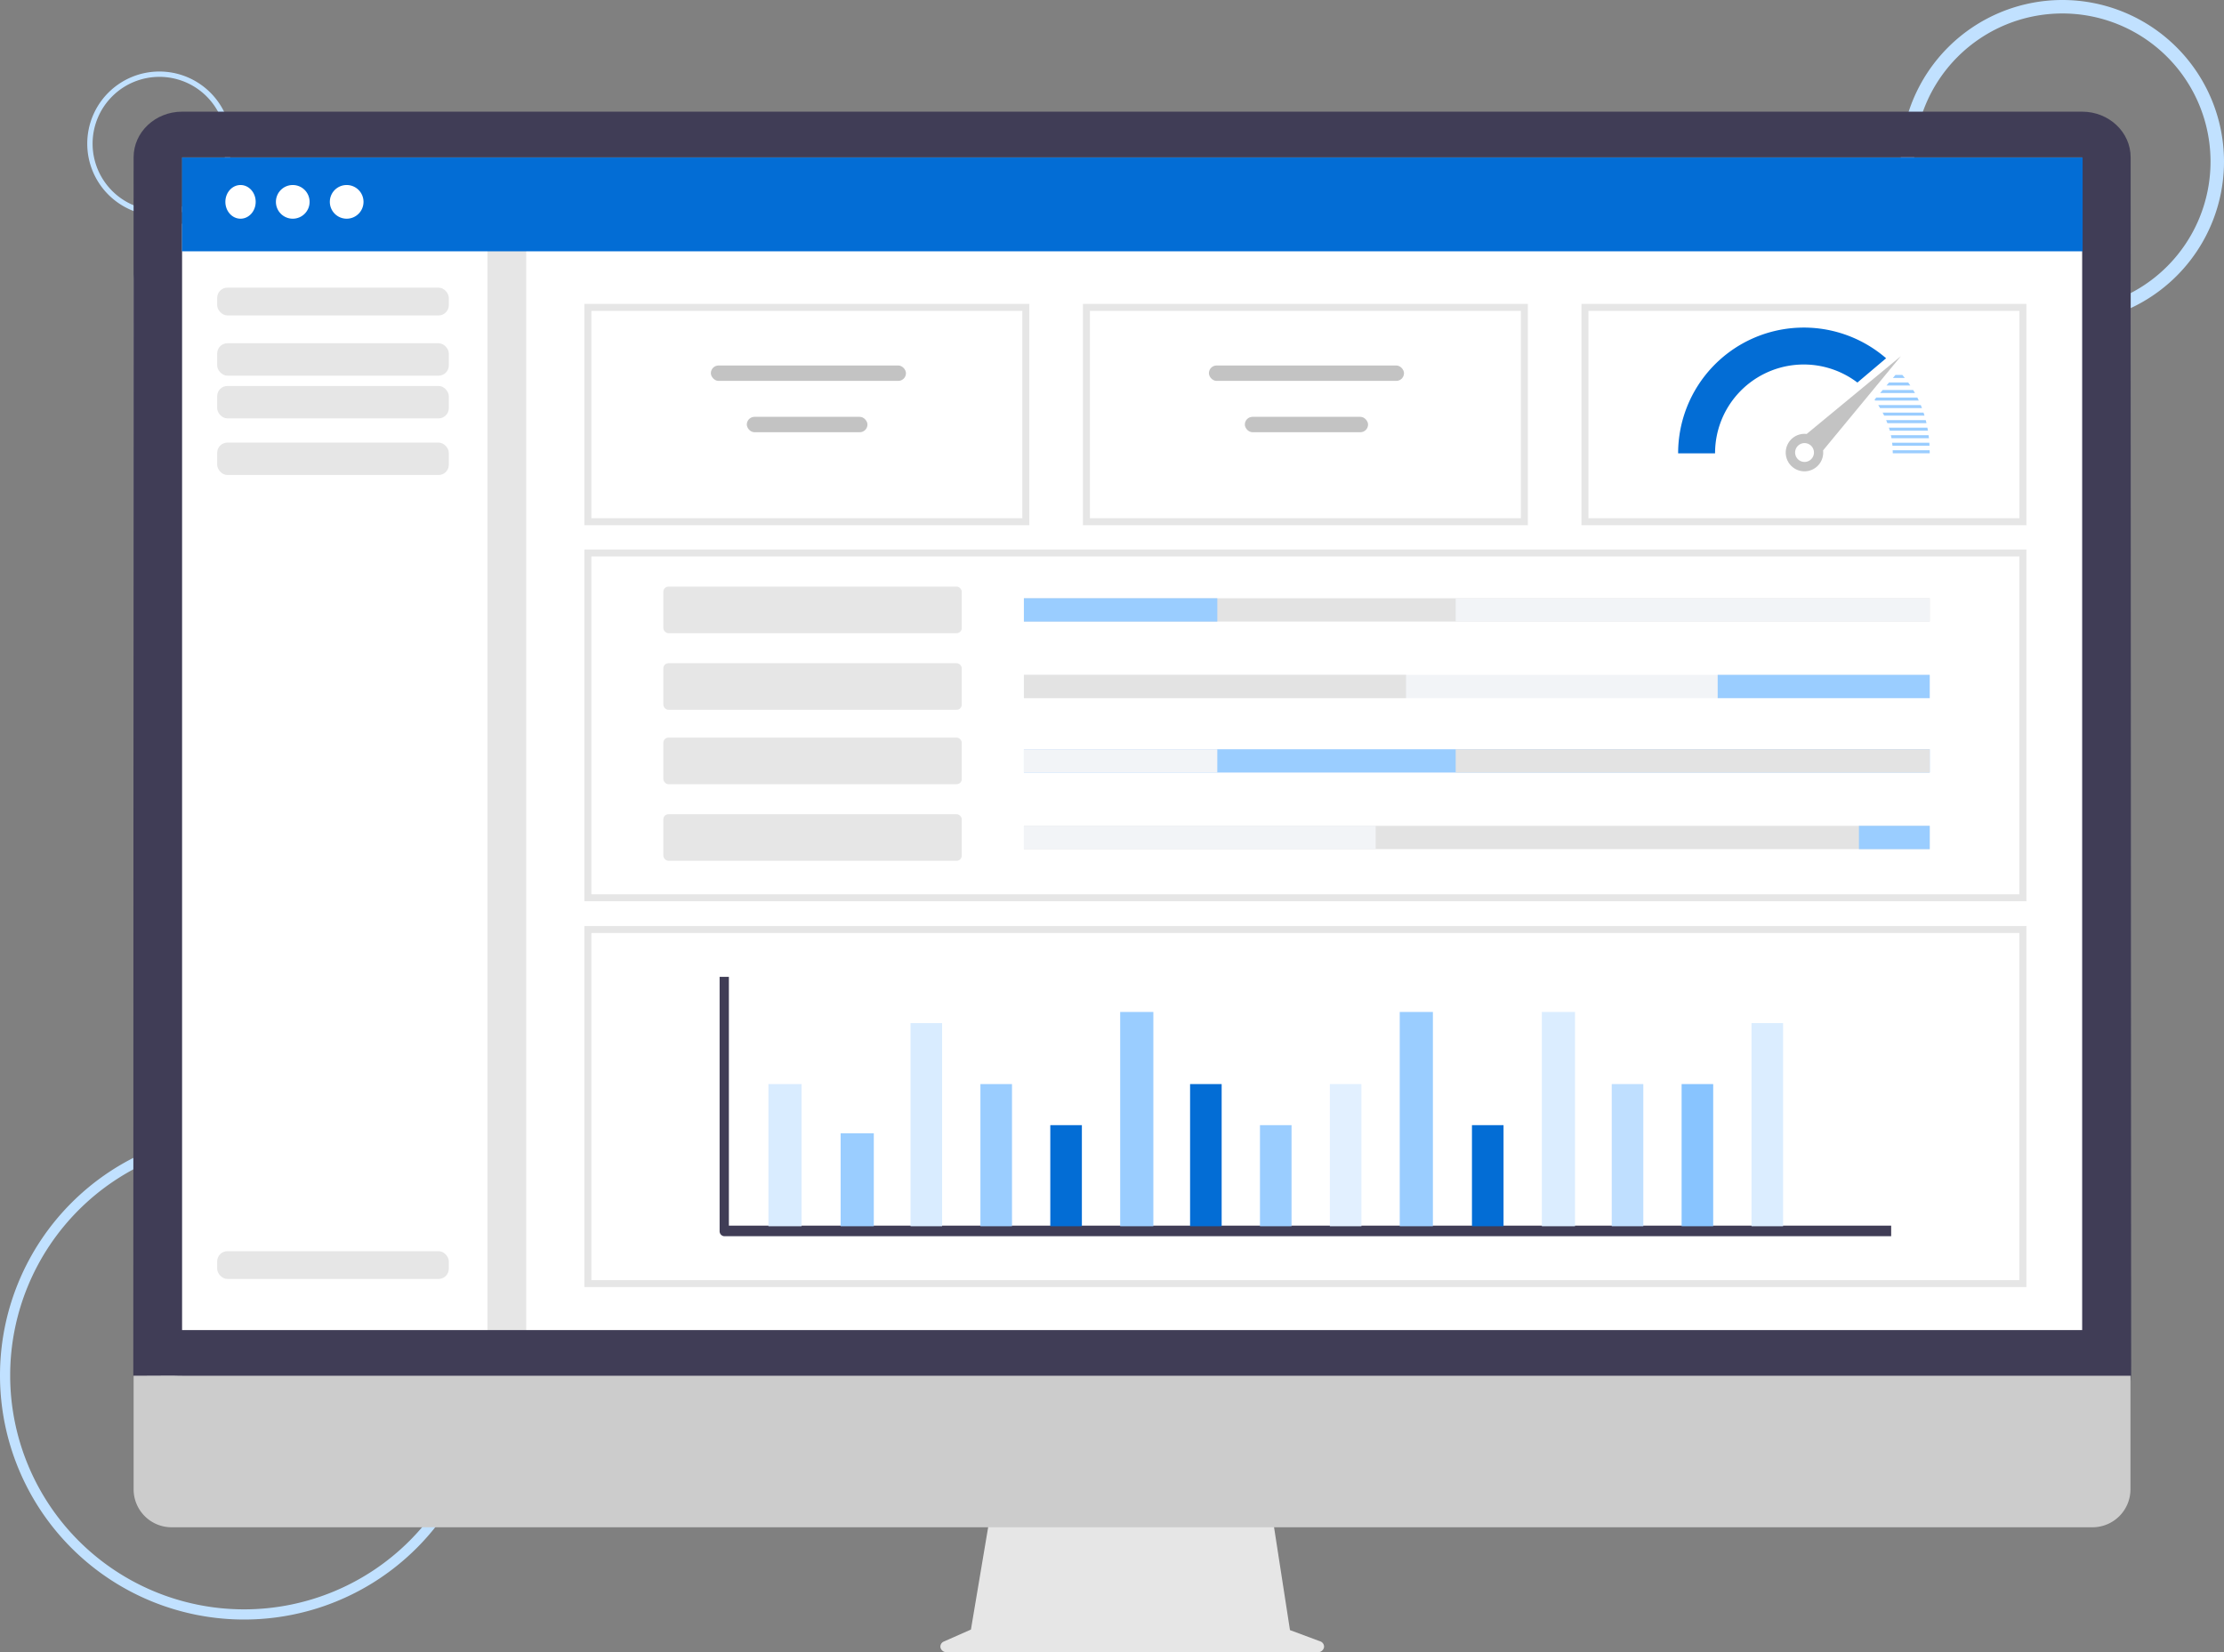 <svg xmlns="http://www.w3.org/2000/svg" width="866.309" height="643.587" viewBox="0 0 866.309 643.587">
  <rect x="0" y="0" width="866.309" height="643.587" fill="#808080" stroke="none"/>
  <g id="Group_1082" data-name="Group 1082" transform="translate(-1278.103 -1047.634)">
    <g id="Group_1080" data-name="Group 1080" transform="translate(1278.103 1047.634)">
      <g id="Group_38832" data-name="Group 38832" transform="translate(0 0)">
        <path id="Path_95222" data-name="Path 95222" d="M313.558,411.173a95.086,95.086,0,1,1,95.086-95.086A95.086,95.086,0,0,1,313.558,411.173Zm0-186.211a91.124,91.124,0,1,0,91.125,91.124A91.124,91.124,0,0,0,313.558,224.962Z" transform="translate(-218.472 219.672)" fill="#c1e1ff"/>
        <path id="Path_95223" data-name="Path 95223" d="M631.428,366.913a62.956,62.956,0,1,1,62.956-62.956A62.956,62.956,0,0,1,631.428,366.913Zm0-120.666a57.71,57.71,0,1,0,57.71,57.71A57.71,57.71,0,0,0,631.428,246.246Z" transform="translate(171.925 -241)" fill="#c1e1ff"/>
        <path id="Path_95224" data-name="Path 95224" d="M762.572,408.2a28.1,28.1,0,1,1,28.1-28.1A28.1,28.1,0,0,1,762.572,408.2Zm0-54.118A26.018,26.018,0,1,0,788.59,380.1,26.018,26.018,0,0,0,762.572,354.081Z" transform="translate(-700.485 -324.143)" fill="#c1e1ff"/>
      </g>
      <g id="Group_1079" data-name="Group 1079" transform="translate(51.921 43.501)">
        <path id="Path_95239" data-name="Path 95239" d="M567.481,629.144l-11.763-4.38-8.072-52.141H440.185l-8.744,51.93-10.523,4.652a2.137,2.137,0,0,0-1.313,2.483,2.456,2.456,0,0,0,2.43,1.7H566.51a2.443,2.443,0,0,0,2.446-1.773,2.166,2.166,0,0,0-1.477-2.473Z" transform="translate(-105.158 -33.304)" fill="#e6e6e6"/>
        <path id="Path_95240" data-name="Path 95240" d="M1020.521,630.026H272.263a14.806,14.806,0,0,1-14.791-14.787V510H1035.3V615.241a14.806,14.806,0,0,1-14.791,14.786Z" transform="translate(-257.347 -78.613)" fill="#ccc"/>
        <g id="Group_1077" data-name="Group 1077">
          <g id="Group_1078" data-name="Group 1078">
            <g id="Group_931" data-name="Group 931" transform="translate(0 0)">
              <rect id="Rectangle_372" data-name="Rectangle 372" width="777.834" height="433.313" rx="23" transform="translate(0.186 43.276)" fill="#fff"/>
              <g id="Group_894" data-name="Group 894" transform="translate(0 0)">
                <g id="Group_893" data-name="Group 893">
                  <path id="Rectangle_366" data-name="Rectangle 366" d="M0,0H15.1V439.395H0Z" transform="translate(137.954 39.65)" fill="#e6e6e6"/>
                  <g id="Group_892" data-name="Group 892">
                    <path id="Rectangle_365" data-name="Rectangle 365" d="M18.881,17.775V474.6H759.016V17.775H18.881M18.881,0H759.016C769.444,0,777.9,7.958,777.9,17.775l.207,474.6c0,4.359-.192-.352,0,0H18.881c-10.428,0,13.051-.15-19,0L0,17.775C0,7.958,8.453,0,18.881,0Z" transform="translate(0.123)" fill="#403d56"/>
                  </g>
                  <rect id="Rectangle_367" data-name="Rectangle 367" width="90.236" height="10.828" rx="4" transform="translate(32.671 68.542)" fill="#e6e6e6"/>
                  <rect id="Rectangle_368" data-name="Rectangle 368" width="90.236" height="12.633" rx="4" transform="translate(32.671 90.199)" fill="#e6e6e6"/>
                  <rect id="Rectangle_369" data-name="Rectangle 369" width="90.236" height="12.633" rx="4" transform="translate(32.671 106.84)" fill="#e6e6e6"/>
                  <rect id="Rectangle_370" data-name="Rectangle 370" width="90.236" height="12.633" rx="4" transform="translate(32.671 128.894)" fill="#e6e6e6"/>
                  <rect id="Rectangle_371" data-name="Rectangle 371" width="90.236" height="10.828" rx="4" transform="translate(32.671 443.862)" fill="#e6e6e6"/>
                </g>
              </g>
            </g>
            <path id="Rectangle_419" data-name="Rectangle 419" d="M2.722,2.722V83.485H170.6V2.722H2.722M0,0H173.321V86.207H0Z" transform="translate(175.712 74.875)" fill="#e6e6e6"/>
            <path id="Rectangle_424" data-name="Rectangle 424" d="M2.722,2.722V134.3H558.984V2.722H2.722M0,0H561.707V137.024H0Z" transform="translate(175.712 170.535)" fill="#e6e6e6"/>
            <path id="Rectangle_425" data-name="Rectangle 425" d="M2.722,2.722V137.931H558.984V2.722H2.722M0,0H561.707V140.654H0Z" transform="translate(175.712 317.198)" fill="#e6e6e6"/>
            <path id="Rectangle_420" data-name="Rectangle 420" d="M2.722,2.722V83.485H170.6V2.722H2.722M0,0H173.321V86.207H0Z" transform="translate(369.904 74.875)" fill="#e6e6e6"/>
            <path id="Rectangle_421" data-name="Rectangle 421" d="M2.722,2.722V83.485H170.6V2.722H2.722M0,0H173.321V86.207H0Z" transform="translate(564.097 74.875)" fill="#e6e6e6"/>
            <g id="Group_1034" data-name="Group 1034" transform="translate(224.977 98.404)">
              <rect id="Rectangle_422" data-name="Rectangle 422" width="76" height="6" rx="3" transform="translate(0 0.461)" fill="#c3c3c3"/>
              <rect id="Rectangle_423" data-name="Rectangle 423" width="47" height="6" rx="3" transform="translate(14 20.461)" fill="#c3c3c3"/>
            </g>
            <g id="Group_1035" data-name="Group 1035" transform="translate(418.977 98.404)">
              <rect id="Rectangle_422-2" data-name="Rectangle 422" width="76" height="6" rx="3" transform="translate(0 0.461)" fill="#c3c3c3"/>
              <rect id="Rectangle_423-2" data-name="Rectangle 423" width="48" height="6" rx="3" transform="translate(14 20.461)" fill="#c3c3c3"/>
            </g>
            <g id="noun-gauge-17970" transform="translate(601.756 84.095)">
              <g id="Group_1038" data-name="Group 1038" transform="translate(0 0)">
                <path id="Path_1861" data-name="Path 1861" d="M87.637,32.8,50.921,63.119a7.3,7.3,0,1,0,6.395,6.4ZM52.688,72.933a3.667,3.667,0,1,1,0-5.183A3.666,3.666,0,0,1,52.688,72.933Z" transform="translate(-0.854 -21.673)" fill="#c3c3c3"/>
                <g id="Group_1036" data-name="Group 1036">
                  <path id="Path_1862" data-name="Path 1862" d="M69.831,42.863,81.017,33.4A48.963,48.963,0,0,0,0,70.446H14.386A34.552,34.552,0,0,1,69.831,42.863Z" transform="translate(0 -21.446)" fill="#036dd5"/>
                </g>
                <g id="Group_1037" data-name="Group 1037" transform="translate(76.507 18.451)">
                  <path id="Path_1863" data-name="Path 1863" d="M85.348,41.452h4.657c-.312-.395-.625-.791-.954-1.179H86.344Z" transform="translate(-78.21 -40.273)" fill="#9acdff"/>
                  <path id="Path_1864" data-name="Path 1864" d="M80.284,47.437H93.858c-.221-.4-.458-.789-.694-1.179H81.281Z" transform="translate(-78.109 -40.392)" fill="#9acdff"/>
                  <path id="Path_1865" data-name="Path 1865" d="M94.74,49.251H78.756l-.691.815c.085.12.162.244.247.364H95.3C95.119,50.035,94.937,49.64,94.74,49.251Z" transform="translate(-78.065 -40.452)" fill="#9acdff"/>
                  <path id="Path_1866" data-name="Path 1866" d="M80.25,53.422H96.576c-.152-.4-.316-.788-.477-1.179H79.539C79.789,52.63,80.015,53.03,80.25,53.422Z" transform="translate(-78.094 -40.512)" fill="#9acdff"/>
                  <path id="Path_1867" data-name="Path 1867" d="M81.869,56.416H97.587c-.119-.395-.236-.79-.365-1.179H81.277C81.484,55.625,81.676,56.02,81.869,56.416Z" transform="translate(-78.129 -40.572)" fill="#9acdff"/>
                  <path id="Path_1868" data-name="Path 1868" d="M82.814,44.445H92.1q-.4-.594-.819-1.179H83.811Z" transform="translate(-78.16 -40.333)" fill="#9acdff"/>
                  <path id="Path_1869" data-name="Path 1869" d="M83.16,59.408H98.388c-.089-.394-.187-.788-.286-1.179H82.68C82.845,58.62,83.012,59.009,83.16,59.408Z" transform="translate(-78.157 -40.631)" fill="#9acdff"/>
                  <path id="Path_1870" data-name="Path 1870" d="M84.137,62.4H98.982c-.066-.4-.139-.788-.215-1.179h-15C83.89,61.613,84.027,62,84.137,62.4Z" transform="translate(-78.179 -40.691)" fill="#9acdff"/>
                  <path id="Path_1871" data-name="Path 1871" d="M84.8,65.393h14.58c-.043-.394-.079-.791-.128-1.179H84.549C84.631,64.607,84.733,64.99,84.8,65.393Z" transform="translate(-78.194 -40.751)" fill="#9acdff"/>
                  <path id="Path_1872" data-name="Path 1872" d="M85.19,68.386H99.619q-.031-.594-.069-1.179H85.043C85.092,67.6,85.158,67.983,85.19,68.386Z" transform="translate(-78.204 -40.811)" fill="#9acdff"/>
                  <path id="Path_1873" data-name="Path 1873" d="M85.32,71.378H99.706c0-.4-.017-.786-.023-1.179H85.271C85.284,70.594,85.32,70.975,85.32,71.378Z" transform="translate(-78.209 -40.87)" fill="#9acdff"/>
                </g>
              </g>
            </g>
            <g id="Group_1039" data-name="Group 1039" transform="translate(228.388 337.013)">
              <g id="Group_940" data-name="Group 940" transform="translate(0 0)">
                <path id="Path_1842" data-name="Path 1842" d="M8,154.963V56h3.609v96.9H464.353v4.123H9.8A1.947,1.947,0,0,1,8,154.963Z" transform="translate(-8 -56)" fill="#403d56"/>
              </g>
              <g id="Group_950" data-name="Group 950" transform="translate(128.811 57.76)">
                <rect id="Rectangle_403" data-name="Rectangle 403" width="12.302" height="39.376" transform="translate(0 0)" fill="#036dd5"/>
              </g>
              <g id="Group_1042" data-name="Group 1042" transform="translate(210.482 57.76)">
                <rect id="Rectangle_403-2" data-name="Rectangle 403" width="12.302" height="39.376" transform="translate(0 0)" fill="#9acdff"/>
              </g>
              <g id="Group_1058" data-name="Group 1058" transform="translate(401.952 18.011)">
                <rect id="Rectangle_403-3" data-name="Rectangle 403" width="12.302" height="79.125" transform="translate(0 0)" fill="#dbedff"/>
              </g>
              <g id="Group_1046" data-name="Group 1046" transform="translate(293.059 57.76)">
                <rect id="Rectangle_403-4" data-name="Rectangle 403" width="12.302" height="39.376" transform="translate(0 0)" fill="#036dd5"/>
              </g>
              <g id="Group_951" data-name="Group 951" transform="translate(101.588 41.76)">
                <rect id="Rectangle_404" data-name="Rectangle 404" width="12.302" height="55.376" transform="translate(0 0)" fill="#9acdff"/>
              </g>
              <g id="Group_1059" data-name="Group 1059" transform="translate(374.728 41.76)">
                <rect id="Rectangle_404-2" data-name="Rectangle 404" width="12.302" height="55.376" transform="translate(0 0)" fill="#88c4ff"/>
              </g>
              <g id="Group_952" data-name="Group 952" transform="translate(19.011 41.761)">
                <rect id="Rectangle_405" data-name="Rectangle 405" width="12.917" height="55.376" transform="translate(0 0)" fill="#d9ecff"/>
              </g>
              <g id="Group_953" data-name="Group 953" transform="translate(47.142 60.926)">
                <rect id="Rectangle_406" data-name="Rectangle 406" width="12.917" height="36.21" transform="translate(0 0)" fill="#9acdff"/>
              </g>
              <g id="Group_957" data-name="Group 957" transform="translate(156.035 13.666)">
                <rect id="Rectangle_406-2" data-name="Rectangle 406" width="12.917" height="83.47" transform="translate(0 0)" fill="#9acdff"/>
              </g>
              <g id="Group_1049" data-name="Group 1049" transform="translate(264.928 13.666)">
                <rect id="Rectangle_406-3" data-name="Rectangle 406" width="12.917" height="83.47" transform="translate(0 0)" fill="#9acdff"/>
              </g>
              <g id="Group_1045" data-name="Group 1045" transform="translate(320.282 13.666)">
                <rect id="Rectangle_406-4" data-name="Rectangle 406" width="12.917" height="83.47" transform="translate(0 0)" fill="#dbedff"/>
              </g>
              <g id="Group_954" data-name="Group 954" transform="translate(74.365 18.011)">
                <rect id="Rectangle_407" data-name="Rectangle 407" width="12.302" height="79.125" transform="translate(0 0)" fill="#d9ecff"/>
              </g>
              <g id="Group_956" data-name="Group 956" transform="translate(183.258 41.76)">
                <rect id="Rectangle_407-2" data-name="Rectangle 407" width="12.302" height="55.376" transform="translate(0 0)" fill="#036dd5"/>
              </g>
              <g id="Group_1040" data-name="Group 1040" transform="translate(237.705 41.76)">
                <rect id="Rectangle_407-3" data-name="Rectangle 407" width="12.302" height="55.376" transform="translate(0 0)" fill="#e2f0ff"/>
              </g>
              <g id="Group_1044" data-name="Group 1044" transform="translate(347.505 41.76)">
                <rect id="Rectangle_407-4" data-name="Rectangle 407" width="12.302" height="55.376" transform="translate(0 0)" fill="#bfdfff"/>
              </g>
            </g>
            <g id="Group_1076" data-name="Group 1076" transform="translate(206.469 184.998)">
              <g id="Group_1069" data-name="Group 1069" transform="translate(140.444 4.536)">
                <g id="Group_1060" data-name="Group 1060" transform="translate(0 9.077) rotate(-90)">
                  <rect id="Rectangle_406-5" data-name="Rectangle 406" width="9.077" height="352.846" fill="#e3e3e3"/>
                </g>
                <g id="Group_1064" data-name="Group 1064" transform="translate(0 9.077) rotate(-90)">
                  <rect id="Rectangle_406-6" data-name="Rectangle 406" width="9.077" height="75.339" fill="#9acdff"/>
                </g>
                <g id="Group_1065" data-name="Group 1065" transform="translate(168.199 9.077) rotate(-90)">
                  <rect id="Rectangle_406-7" data-name="Rectangle 406" width="9.077" height="184.647" fill="#f2f4f7"/>
                </g>
              </g>
              <rect id="Rectangle_426" data-name="Rectangle 426" width="116.248" height="18.149" rx="2" transform="translate(0 0)" fill="#e6e6e6"/>
            </g>
            <g id="Group_1075" data-name="Group 1075" transform="translate(206.469 214.831)">
              <g id="Group_1070" data-name="Group 1070" transform="translate(140.444 4.536)">
                <g id="Group_1060-2" data-name="Group 1060" transform="translate(0 9.077) rotate(-90)">
                  <rect id="Rectangle_406-8" data-name="Rectangle 406" width="9.077" height="352.846" fill="#f2f4f7"/>
                </g>
                <g id="Group_1064-2" data-name="Group 1064" transform="translate(0 9.077) rotate(-90)">
                  <rect id="Rectangle_406-9" data-name="Rectangle 406" width="9.077" height="148.842" fill="#e3e3e3"/>
                </g>
                <g id="Group_1065-2" data-name="Group 1065" transform="translate(270.248 9.077) rotate(-90)">
                  <rect id="Rectangle_406-10" data-name="Rectangle 406" width="9.077" height="82.599" fill="#9acdff"/>
                </g>
              </g>
              <rect id="Rectangle_427" data-name="Rectangle 427" width="116.248" height="18.149" rx="2" fill="#e6e6e6"/>
            </g>
            <g id="Group_1074" data-name="Group 1074" transform="translate(206.469 243.813)">
              <g id="Group_1071" data-name="Group 1071" transform="translate(140.444 4.536)">
                <g id="Group_1060-3" data-name="Group 1060" transform="translate(0 9.077) rotate(-90)">
                  <rect id="Rectangle_406-11" data-name="Rectangle 406" width="9.077" height="352.846" fill="#9acdff"/>
                </g>
                <g id="Group_1064-3" data-name="Group 1064" transform="translate(0 9.077) rotate(-90)">
                  <rect id="Rectangle_406-12" data-name="Rectangle 406" width="9.077" height="75.339" fill="#f2f4f7"/>
                </g>
                <g id="Group_1065-3" data-name="Group 1065" transform="translate(168.199 9.077) rotate(-90)">
                  <rect id="Rectangle_406-13" data-name="Rectangle 406" width="9.077" height="184.647" fill="#e3e3e3"/>
                </g>
              </g>
              <rect id="Rectangle_428" data-name="Rectangle 428" width="116.248" height="18.149" rx="2" transform="translate(0 0)" fill="#e6e6e6"/>
            </g>
            <g id="Group_1073" data-name="Group 1073" transform="translate(206.469 273.647)">
              <g id="Group_1072" data-name="Group 1072" transform="translate(140.444 4.536)">
                <g id="Group_1060-4" data-name="Group 1060" transform="translate(0 9.077) rotate(-90)">
                  <rect id="Rectangle_406-14" data-name="Rectangle 406" width="9.077" height="352.846" fill="#e3e3e3"/>
                </g>
                <g id="Group_1064-4" data-name="Group 1064" transform="translate(0 9.077) rotate(-90)">
                  <rect id="Rectangle_406-15" data-name="Rectangle 406" width="9.077" height="137.045" fill="#f2f4f7"/>
                </g>
                <g id="Group_1065-4" data-name="Group 1065" transform="translate(325.271 9.077) rotate(-90)">
                  <rect id="Rectangle_406-16" data-name="Rectangle 406" width="9.077" height="27.576" fill="#9acdff"/>
                </g>
              </g>
              <rect id="Rectangle_429" data-name="Rectangle 429" width="116.248" height="18.149" rx="2" transform="translate(0 0)" fill="#e6e6e6"/>
            </g>
          </g>
        </g>
      </g>
      <path id="Path_1874" data-name="Path 1874" d="M0,0H740.34V36.524H0Z" transform="translate(70.897 61.366)" fill="#036dd5"/>
      <g id="Group_1081" data-name="Group 1081" transform="translate(87.786 72.065)">
        <ellipse id="Ellipse_8" data-name="Ellipse 8" cx="5.906" cy="6.563" rx="5.906" ry="6.563" transform="translate(0 0)" fill="#fff"/>
        <ellipse id="Ellipse_9" data-name="Ellipse 9" cx="6.563" cy="6.563" rx="6.563" ry="6.563" transform="translate(19.688 0)" fill="#fff"/>
        <ellipse id="Ellipse_10" data-name="Ellipse 10" cx="6.563" cy="6.563" rx="6.563" ry="6.563" transform="translate(40.689 0)" fill="#fff"/>
      </g>
    </g>
  </g>
</svg>
